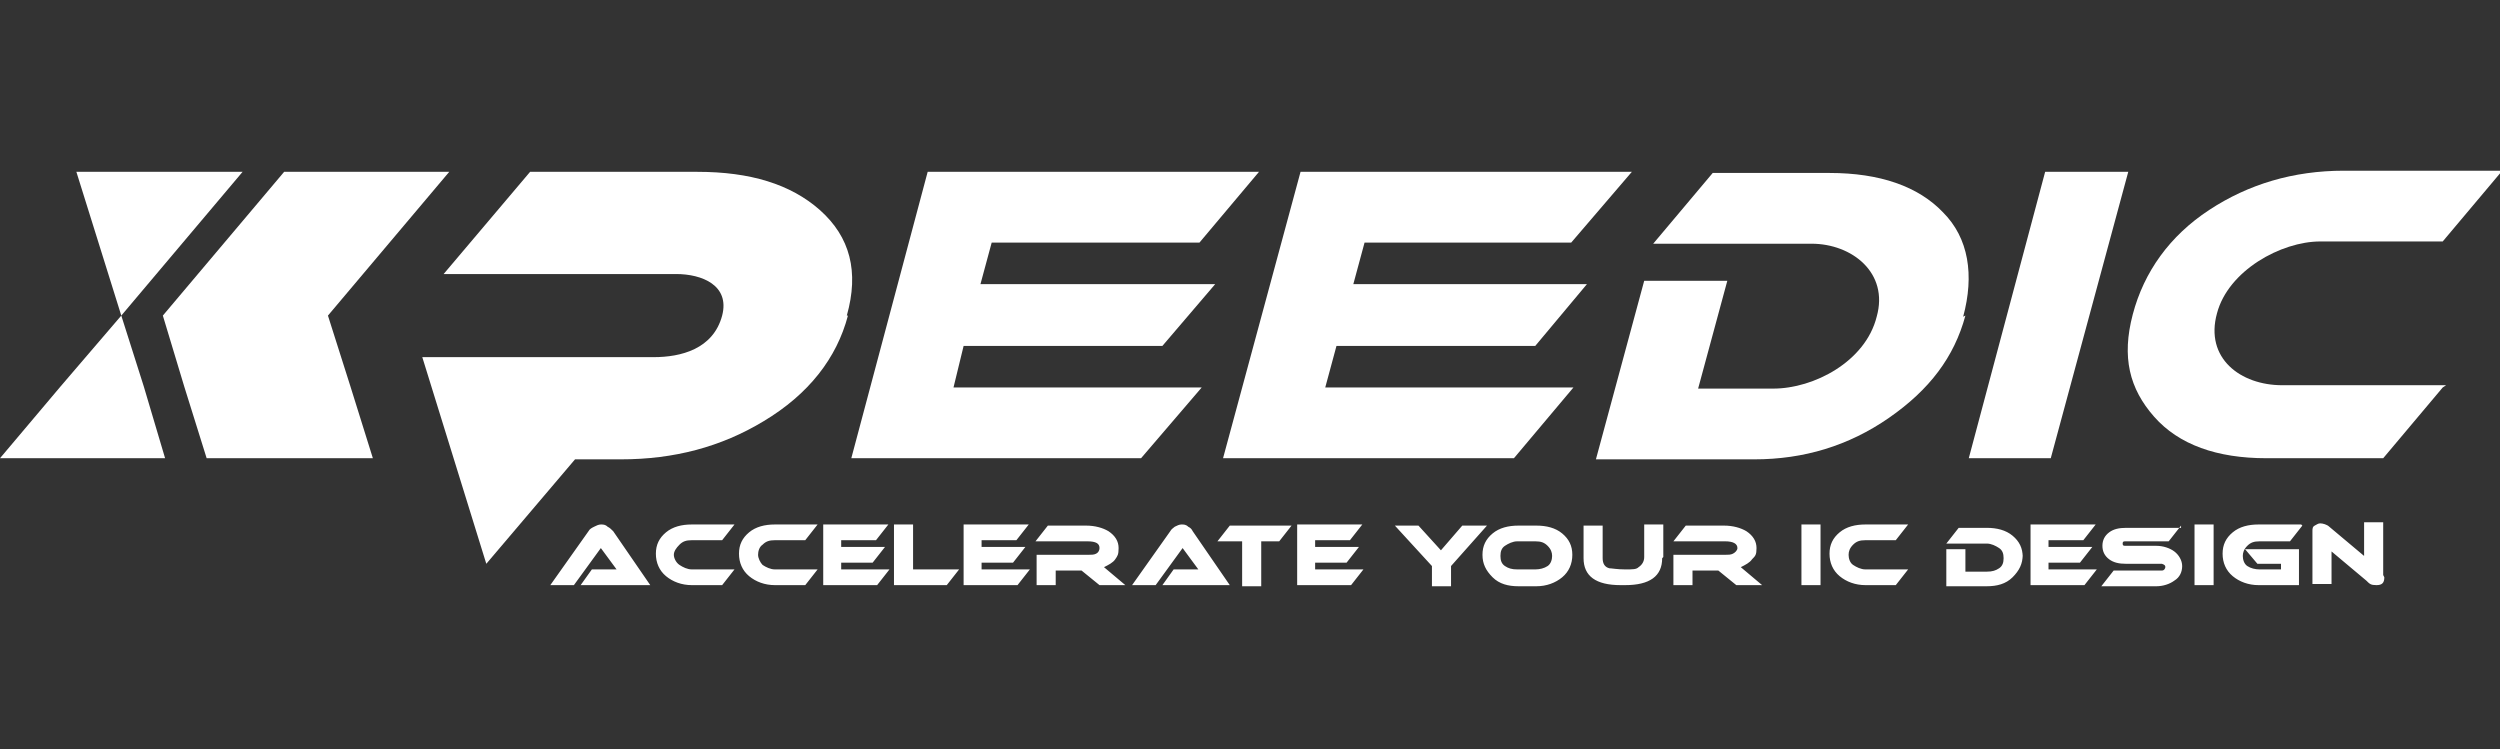 <?xml version="1.0" encoding="UTF-8"?>
<svg xmlns="http://www.w3.org/2000/svg" baseProfile="tiny" version="1.2" viewBox="0 0 222.6 66.7">
  <rect x="0" y="0" width="222.6" height="66.7" fill="#333333" stroke="none"/>
  <!-- Generator: Adobe Illustrator 28.6.0, SVG Export Plug-In . SVG Version: 1.2.0 Build 709)  -->
  <g>
    <g id="_图层_2">
      <g id="_图层_1-2">
        <g>
          <path d="M75.5,28.1c-1,3.8-3.5,7-7.5,9.4-3.8,2.3-8,3.4-12.7,3.4h-4.1l-7.9,9.3-5.7-18.4h20.6c2.4,0,5.3-.7,6.1-3.7.7-2.7-1.8-3.7-4.1-3.7h-20.7l7.7-9.1h14.9c4.7,0,8.3,1.1,10.9,3.4,2.7,2.4,3.5,5.5,2.4,9.4h0Z" fill="#fff" fill-rule="evenodd"/>
          <polygon points="10.8 28.1 8.8 21.7 6.8 15.3 14.2 15.3 21.6 15.3 16.2 21.7 10.8 28.1 5.4 34.4 0 40.8 7.4 40.8 14.7 40.8 12.8 34.4 10.8 28.1" fill="#fff" fill-rule="evenodd"/>
          <polygon points="25.3 15.3 19.9 21.7 14.5 28.1 16.4 34.4 18.4 40.8 25.8 40.8 33.2 40.8 31.2 34.4 29.2 28.1 34.6 21.7 40 15.3 32.6 15.3 25.3 15.3" fill="#fff" fill-rule="evenodd"/>
          <polygon points="107 34.5 101.6 40.8 75.8 40.8 82.6 15.3 112.1 15.3 106.8 21.6 88.3 21.6 87.3 25.3 108.2 25.3 103.5 30.8 85.8 30.8 84.9 34.5 107 34.5" fill="#fff" fill-rule="evenodd"/>
          <polygon points="140.1 34.5 134.8 40.8 108.9 40.8 115.8 15.3 145.3 15.3 139.9 21.6 121.5 21.6 120.5 25.3 141.3 25.3 136.7 30.8 119 30.8 118 34.5 140.1 34.5" fill="#fff" fill-rule="evenodd"/>
          <path d="M175,28.1c-1,3.7-3.2,6.6-6.8,9.1-3.6,2.5-7.6,3.7-12,3.7h-14.1l4.3-15.9h7.4l-2.6,9.6h6.7c3.6,0,8.2-2.4,9.2-6.4,1.1-3.9-2.2-6.5-5.8-6.5h-14.1l5.3-6.3h10.4c4.5,0,7.9,1.2,10.1,3.5,2.3,2.3,2.8,5.6,1.8,9.3h0Z" fill="#fff" fill-rule="evenodd"/>
          <polygon points="182.1 15.3 185.8 15.3 189.5 15.3 182.6 40.8 178.9 40.8 175.3 40.8 182.1 15.3" fill="#fff" fill-rule="evenodd"/>
          <path d="M217.5,34.5l-5.3,6.3h-10.4c-4.4,0-7.8-1.2-10-3.7-2.2-2.5-2.9-5.3-1.9-9.1s3.3-7,6.8-9.3,7.5-3.5,12-3.5h14.1l-5.3,6.3h-10.9c-3.5,0-8.2,2.6-9.2,6.4-1.1,4,2.1,6.4,5.8,6.4h14.6,0Z" fill="#fff" fill-rule="evenodd"/>
          <path d="M51.7,52.1l1-1.4h2.2l-1.4-1.9-2.4,3.3h-2.1l3.4-4.8c.1-.2.3-.3.5-.4.2-.1.4-.2.6-.2s.4,0,.6.2c.2.1.3.2.5.4l3.3,4.8s-6.3,0-6.3,0ZM65.4,50.7h0l-1.1,1.4h-2.7c-.9,0-1.7-.3-2.3-.8s-.9-1.2-.9-2,.3-1.4.9-1.9c.6-.5,1.4-.7,2.3-.7h3.8l-1.1,1.4h-2.7c-.5,0-.8.1-1.1.4s-.5.6-.5.9.2.7.5.9c.3.2.7.4,1.1.4h3.8,0ZM72.8,50.7h0l-1.1,1.4h-2.7c-.9,0-1.7-.3-2.3-.8s-.9-1.2-.9-2,.3-1.4.9-1.9c.6-.5,1.4-.7,2.3-.7h3.8l-1.1,1.4h-2.7c-.5,0-.8.1-1.1.4-.3.2-.4.6-.4.9s.2.7.4.9c.3.2.7.4,1.1.4h3.8,0ZM79.2,50.7h0l-1.1,1.4h-4.8v-5.4h5.8l-1.1,1.4h-3.1v.6h3.9l-1.1,1.4h-2.8v.6h4.2ZM85.4,50.7h0l-1.1,1.4h-4.7v-5.4h1.7v4h4.2ZM91.7,50.7h0l-1.1,1.4h-4.8v-5.4h5.8l-1.1,1.4h-3.1v.6h3.9l-1.1,1.4h-2.8v.6h4.2ZM100.3,52.1h-2.4l-1.6-1.3h-2.3v1.3h-1.7v-2.7h4.6c.3,0,.5,0,.7-.1.2-.1.3-.3.3-.5,0-.4-.3-.6-1.1-.6h-4.6l1.1-1.4h3.4c.8,0,1.5.2,2,.5.6.4.9.9.9,1.5s-.1.7-.3,1c-.2.3-.6.5-1,.7l1.9,1.6h0ZM103.5,52.1h0l1-1.4h2.2l-1.4-1.9-2.4,3.3h-2.1l3.4-4.8c.1-.2.3-.3.4-.4.2-.1.4-.2.6-.2s.4,0,.6.2c.2.1.3.2.4.4l3.3,4.8s-6.3,0-6.3,0ZM115,46.8h-5.5l-1.1,1.4h2.2v4h1.7v-4h1.6l1.1-1.4h0ZM121.4,50.7h0l-1.1,1.4h-4.8v-5.4h5.8l-1.1,1.4h-3.1v.6h3.9l-1.1,1.4h-2.8v.6h4.2ZM132.4,46.8h0l-3.2,3.6v1.8h-1.7v-1.8l-3.3-3.6h2.1l2,2.2,1.9-2.2h2.1,0ZM140,49.4h0c0-.8-.3-1.4-.9-1.9-.6-.5-1.4-.7-2.3-.7h-1.6c-.9,0-1.7.2-2.3.7-.6.5-.9,1.1-.9,1.9s.3,1.4.9,2,1.4.8,2.3.8h1.6c.9,0,1.7-.3,2.3-.8.6-.5.9-1.2.9-2h0ZM136.7,48.2h0c.5,0,.8.1,1.1.4s.4.6.4.9-.1.7-.4.9c-.3.2-.7.3-1.1.3h-1.6c-.5,0-.8-.1-1.1-.3-.3-.2-.4-.5-.4-.9s.1-.7.4-.9.7-.4,1.1-.4h1.6ZM148,49.7h0c0,1.6-1.1,2.4-3.3,2.4h-.4c-2.2,0-3.3-.8-3.3-2.4v-2.9h1.7v2.9c0,.5.2.8.6.9.2,0,.7.1,1.4.1s1,0,1.2-.2c.3-.2.5-.5.5-.9v-2.9h1.7v2.9h0ZM157,52.1h-2.4l-1.6-1.3h-2.3v1.3h-1.7v-2.7h4.6c.3,0,.5,0,.7-.1.2-.1.4-.3.4-.5,0-.4-.4-.6-1.1-.6h-4.6l1.1-1.4h3.4c.8,0,1.5.2,2,.5.6.4.9.9.9,1.5s-.1.7-.4,1c-.2.3-.6.5-1,.7l1.9,1.6h0ZM162.1,52.1h-1.7v-5.4h1.7v5.4h0ZM169.9,50.7h0l-1.1,1.4h-2.7c-.9,0-1.7-.3-2.3-.8s-.9-1.2-.9-2,.3-1.4.9-1.9c.6-.5,1.4-.7,2.3-.7h3.8l-1.1,1.4h-2.7c-.5,0-.8.1-1.1.4s-.4.6-.4.9.1.7.4.9c.3.2.7.4,1.1.4h3.8,0ZM180.1,49.4h0c0,.8-.3,1.4-.9,2s-1.4.8-2.3.8h-3.6v-3.3h1.7v2h1.9c.5,0,.8-.1,1.1-.3.3-.2.4-.5.4-.9s-.1-.7-.4-.9-.7-.4-1.1-.4h-3.6l1.1-1.4h2.5c.9,0,1.7.2,2.3.7.6.5.9,1.1.9,1.9h0ZM186.7,50.7h0l-1.1,1.4h-4.8v-5.4h5.8l-1.1,1.4h-3.1v.6h3.9l-1.1,1.4h-2.8v.6h4.2ZM194.2,46.8h0l-1.1,1.4h-3.8c-.2,0-.3,0-.3.2s.1.2.3.2h2.7c.6,0,1.2.2,1.6.5.4.3.7.8.7,1.3s-.2,1-.7,1.3c-.4.3-1,.5-1.6.5h-4.9l1.1-1.4h3.8c.2,0,.3,0,.5,0,.2,0,.3-.2.3-.3s0-.2-.3-.3c-.1,0-.3,0-.5,0h-2.7c-.6,0-1.1-.1-1.5-.4-.4-.3-.6-.7-.6-1.2s.2-.9.6-1.2c.4-.3.9-.4,1.5-.4h4.9,0ZM197.1,52.1h-1.7v-5.4h1.7v5.4h0ZM205,46.8h0l-1.1,1.4h-2.7c-.5,0-.8.1-1.1.4s-.4.6-.4.9.1.7.4.9c.3.2.7.3,1.1.3h1.9v-.5h-2.1l-1.1-1.3h4.8v3.2h-3.6c-.9,0-1.7-.3-2.3-.8s-.9-1.2-.9-2,.3-1.4.9-1.9c.6-.5,1.4-.7,2.3-.7h3.8,0ZM212.3,51.4h0c0,.5-.2.7-.7.7s-.6-.1-.9-.4l-3.1-2.6v2.9h-1.7v-4.7c0-.2,0-.4.2-.5s.3-.2.5-.2.6.1.8.3l3.1,2.6v-3h1.7v4.7h0Z" fill="#fff" fill-rule="evenodd"/>
        </g>
      </g>
    </g>
  </g>
</svg>